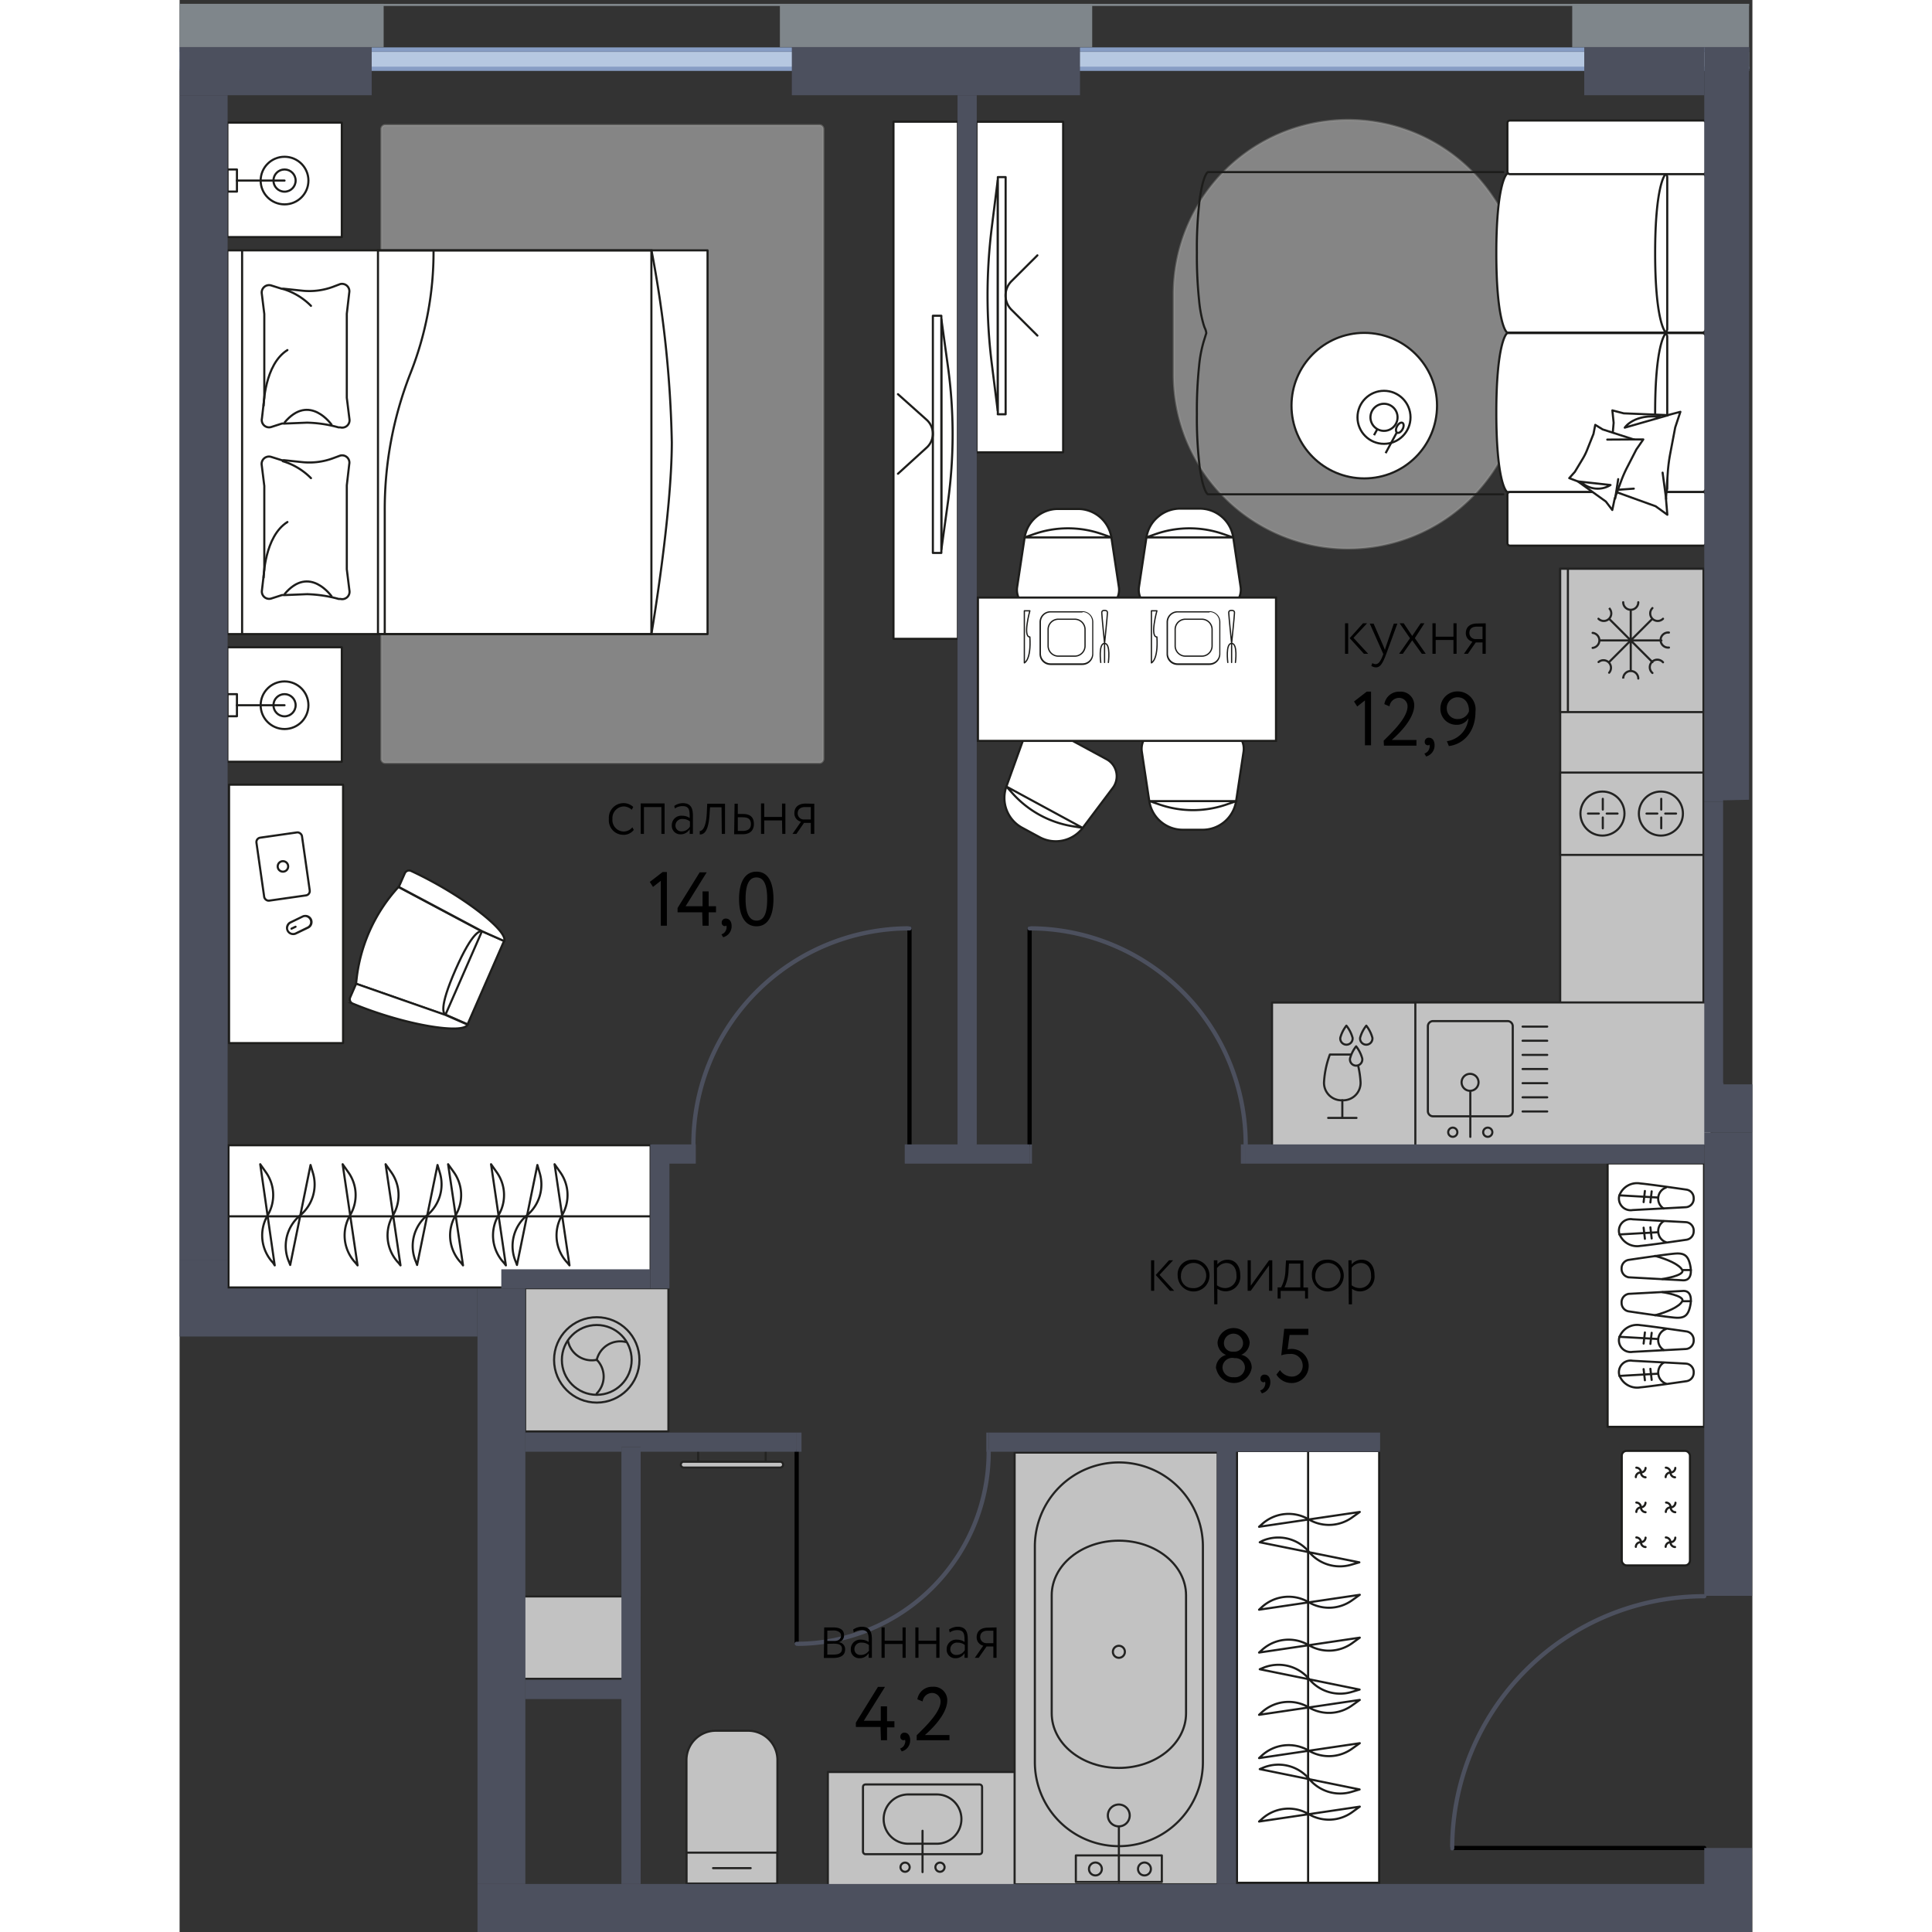 <svg version="1.1" xmlns="http://www.w3.org/2000/svg" xmlns:xlink="http://www.w3.org/1999/xlink" viewBox="281.74 0.475 185.683 228.088" width="200" height="200"><rect x="281.74" y="0.475" width="185.683" height="228.088" fill="#333333" stroke="none"/><path fill="none" d="M463.963 128.331v-33.37l3.063-.07V.761L281.74.475v157.788h35.17v70.3h150.453l.06-100.472-3.46.24z"></path><path fill="none" d="M461.411 8.767h-174.33v143.86h35.15v70.16h142.01v-34.45h-2.83V8.767z"></path><clipPath id="a"><path fill="none" d="M463.963 128.331v-33.37l3.063-.07V.761L281.74.475v157.788h35.17v70.3h150.453l.06-100.472-3.46.24z"></path></clipPath><g data-name="Layer 1-2" clip-path="url(#a)"><path fill="none" stroke="#878787" stroke-linecap="round" stroke-linejoin="round" stroke-width=".5" d="M193.87 109.223h87.87" data-name="зоны"></path><path d="M306.02 15.253h51.26a.46.46 0 0 1 .46.46v74.36a.46.46 0 0 1-.46.46h-51.26a.46.46 0 0 1-.46-.46v-74.36a.46.46 0 0 1 .46-.46Zm134.25 19.96v9.44a20.58 20.58 0 0 1-20.58 20.58 20.58 20.58 0 0 1-20.58-20.58v-9.44a20.58 20.58 0 0 1 20.58-20.58 20.58 20.58 0 0 1 20.58 20.58Z" opacity=".4" style="isolation:isolate" data-name="ковры" fill="#ffffff" stroke="#9d9d9c" stroke-miterlimit="10" stroke-width=".25"></path><g data-name="мебель-2"><path fill="#ffffff" stroke="#1d1d1b" stroke-linejoin="round" stroke-width=".25" d="M287.38 30.033h56.69v45.3h-56.69z"></path><path fill="none" stroke="#1d1d1b" stroke-miterlimit="10" stroke-width=".25" d="M305.16 30.033h32.28v45.3h-32.28z"></path><path d="m291.44 35.113.3 2.43v9.9l-.28 2.44a.86.86 0 0 0 1.11 1l1.24-.4a.75.75 0 0 1 .26 0l2.7-.11a14.91 14.91 0 0 1 3.74.56h.21a.87.87 0 0 0 1.07-1l-.31-2.5v-9.91l.29-2.51a.87.87 0 0 0-1.07-1l-.84.32a8.06 8.06 0 0 1-3.64.46l-2.17-.23a.78.78 0 0 1-.26 0l-1.24-.39a.87.87 0 0 0-1.11.94Z" fill="#ffffff" stroke="#1d1d1b" stroke-miterlimit="10" stroke-width=".25"></path><path d="M291.66 48.373s.09-4.88 2.81-6.57" fill="none" stroke="#1d1d1b" stroke-linecap="round" stroke-miterlimit="10" stroke-width=".25"></path><path d="M299.72 50.663s-2.65-3.87-5.62-.27" fill="none" stroke="#1d1d1b" stroke-miterlimit="10" stroke-width=".25"></path><path d="M293.92 34.583a7.84 7.84 0 0 1 3.33 2" fill="none" stroke="#1d1d1b" stroke-linecap="round" stroke-miterlimit="10" stroke-width=".25"></path><path d="m291.44 55.413.3 2.43v9.91l-.28 2.43a.86.86 0 0 0 1.11.95l1.24-.4a.75.75 0 0 1 .26 0l2.7-.11a15.39 15.39 0 0 1 3.74.56h.21a.87.87 0 0 0 1.07-1l-.31-2.5v-9.91l.29-2.51a.86.86 0 0 0-1.07-1l-.84.31a8.06 8.06 0 0 1-3.64.46l-2.17-.23a.78.78 0 0 1-.26 0l-1.24-.39a.87.87 0 0 0-1.11 1Z" fill="#ffffff" stroke="#1d1d1b" stroke-miterlimit="10" stroke-width=".25"></path><path d="M291.66 68.673s.09-4.87 2.81-6.57" fill="none" stroke="#1d1d1b" stroke-linecap="round" stroke-miterlimit="10" stroke-width=".25"></path><path d="M299.72 70.923s-2.65-3.87-5.62-.27" fill="none" stroke="#1d1d1b" stroke-miterlimit="10" stroke-width=".25"></path><path d="M293.92 54.923a7.84 7.84 0 0 1 3.33 2" fill="none" stroke="#1d1d1b" stroke-linecap="round" stroke-miterlimit="10" stroke-width=".25"></path><path d="M311.72 29.983a38.87 38.87 0 0 1-2.76 14.65 43.89 43.89 0 0 0-3 16.17v14.53m-16.84 0v-45.3m48.32 45.3s2.4-14 2.41-22.65a133.55 133.55 0 0 0-2.41-22.7" fill="none" stroke="#1d1d1b" stroke-miterlimit="10" stroke-width=".25"></path><path fill="#ffffff" stroke="#1d1d1b" stroke-linejoin="round" stroke-width=".25" d="M287.38 14.953h13.51v13.51h-13.51z"></path><ellipse cx="294.13" cy="21.793" rx="2.82" ry="2.81" fill="none" stroke="#1d1d1b" stroke-miterlimit="10" stroke-width=".25"></ellipse><circle cx="294.13" cy="21.793" r="1.31" fill="none" stroke="#1d1d1b" stroke-miterlimit="10" stroke-width=".25"></circle><path fill="none" stroke="#1d1d1b" stroke-linecap="round" stroke-linejoin="round" stroke-width=".25" d="M288.5 21.793h5.63"></path><path fill="none" stroke="#1d1d1b" stroke-linejoin="round" stroke-width=".25" d="M287.38 20.483h1.13v2.61h-1.13z"></path><path fill="#ffffff" stroke="#1d1d1b" stroke-linejoin="round" stroke-width=".25" d="M287.38 76.893h13.51v13.51h-13.51z"></path><ellipse cx="294.13" cy="83.733" rx="2.82" ry="2.81" fill="none" stroke="#1d1d1b" stroke-miterlimit="10" stroke-width=".25"></ellipse><circle cx="294.13" cy="83.733" r="1.31" fill="none" stroke="#1d1d1b" stroke-miterlimit="10" stroke-width=".25"></circle><path fill="none" stroke="#1d1d1b" stroke-linecap="round" stroke-linejoin="round" stroke-width=".25" d="M288.5 83.733h5.63"></path><path fill="none" stroke="#1d1d1b" stroke-linejoin="round" stroke-width=".25" d="M287.38 82.423h1.13v2.61h-1.13z"></path><circle cx="421.6" cy="48.363" r="8.59" fill="#ffffff" stroke="#1d1d1b" stroke-miterlimit="10" stroke-width=".25"></circle><circle cx="423.93" cy="49.743" r="3.13" fill="#ffffff" stroke="#1d1d1b" stroke-miterlimit="10" stroke-width=".25"></circle><circle cx="423.93" cy="49.743" r="1.6" fill="#ffffff" stroke="#1d1d1b" stroke-miterlimit="10" stroke-width=".25"></circle><path fill="none" stroke="#1d1d1b" stroke-miterlimit="10" stroke-width=".25" d="m423.16 51.113-.41.74m2.7-.34-1.33 2.46"></path><ellipse cx="425.795" cy="50.975" rx=".66" ry=".37" transform="rotate(-61.55 425.795 50.975)" fill="#ffffff" stroke="#1d1d1b" stroke-miterlimit="10" stroke-width=".25"></ellipse><path d="M461.49 58.563a.43.43 0 0 0 .43-.42v-17.93a.42.42 0 0 0-.43-.41h-4.23a.16.16 0 0 0-.1.07.48.48 0 0 0-.23-.07h-18.41c-.24 0-1.33 1.65-1.33 9.38s1.09 9.38 1.33 9.38h18.42a.48.48 0 0 0 .23-.07.22.22 0 0 0 .1.07Z" fill="#ffffff"></path><path d="M437.19 49.183c0-7.73 1.09-9.38 1.33-9.38h18.42a.42.42 0 0 1 .43.41v17.93a.42.42 0 0 1-.42.42h-18.43c-.26 0-1.33-1.64-1.33-9.38Z" fill="none" stroke="#1d1d1b" stroke-miterlimit="10" stroke-width=".25"></path><path d="M455.94 49.183c0-7.73 1.1-9.38 1.33-9.38h4.22a.42.42 0 0 1 .43.41v17.93a.43.43 0 0 1-.43.42h-4.23c-.22 0-1.32-1.64-1.32-9.38Z" fill="none" stroke="#1d1d1b" stroke-miterlimit="10" stroke-width=".25"></path><path d="M461.49 39.743a.43.43 0 0 0 .43-.42v-17.93a.43.43 0 0 0-.43-.42h-4.23a.22.22 0 0 0-.1.07.48.48 0 0 0-.23-.07h-18.41c-.24 0-1.33 1.66-1.33 9.38s1.09 9.39 1.33 9.39h18.42a.4.4 0 0 0 .23-.08c0 .05.08.08.1.08Z" fill="#ffffff"></path><path d="M437.19 30.353c0-7.72 1.09-9.38 1.33-9.38h18.42a.42.42 0 0 1 .43.41v17.94a.42.42 0 0 1-.42.42h-18.43c-.26 0-1.33-1.66-1.33-9.39Z" fill="none" stroke="#1d1d1b" stroke-miterlimit="10" stroke-width=".25"></path><path d="M455.94 30.353c0-7.72 1.1-9.38 1.33-9.38h4.22a.43.43 0 0 1 .43.42v17.93a.43.43 0 0 1-.43.42h-4.23c-.22 0-1.32-1.66-1.32-9.39Z" fill="none" stroke="#1d1d1b" stroke-miterlimit="10" stroke-width=".25"></path><rect x="438.5" y="14.703" width="23.41" height="6.33" rx=".28" fill="#ffffff" stroke="#1d1d1b" stroke-miterlimit="10" stroke-width=".25"></rect><rect x="438.5" y="58.563" width="23.41" height="6.33" rx=".28" fill="#ffffff" stroke="#1d1d1b" stroke-miterlimit="10" stroke-width=".25"></rect><path d="m449.26 58.243 1.5.11 5.24 1.89 1.38 1-.16-1.88.21-3.07a18.873 18.873 0 0 1 .29-2.26l.59-3.1.61-1.84-1.49.39h0l-5.2-.21h0l-1.34-.35.15 1.47-.22 2.5a12.092 12.092 0 0 1-.31 1.8l-.6 2.33-.65 1.22Z" fill="#ffffff" stroke="#1d1d1b" stroke-linecap="round" stroke-linejoin="round" stroke-width=".25"></path><path fill="none" stroke="#1d1d1b" stroke-linecap="round" stroke-linejoin="round" stroke-width=".25" d="m453.42 58.163-2.64.19"></path><path d="m457.45 49.503-5.1 1.46s1.1-1.72 4.38-1.25" fill="#ffffff" stroke="#1d1d1b" stroke-linecap="round" stroke-linejoin="round" stroke-width=".25"></path><path fill="none" stroke="#1d1d1b" stroke-linecap="round" stroke-linejoin="round" stroke-width=".25" d="m457.24 59.383-.42-3.11"></path><path d="m445.8 56.923 1 .38 3.32 2.38.76 1 .29-1.37.79-2.14a14.333 14.333 0 0 1 .69-1.55l1.07-2.08.82-1.19h-1.14l-3.65-1.18h0l-.88-.54-.21 1.07-.69 1.73a7.24 7.24 0 0 1-.59 1.22l-.92 1.53-.66.74Z" fill="#ffffff" stroke="#1d1d1b" stroke-linecap="round" stroke-linejoin="round" stroke-width=".25"></path><path d="m446.85 57.313 3.82.42a2.84 2.84 0 0 1-3.51-.39" fill="#ffffff" stroke="#1d1d1b" stroke-linecap="round" stroke-linejoin="round" stroke-width=".25"></path><path fill="none" stroke="#1d1d1b" stroke-linecap="round" stroke-linejoin="round" stroke-width=".25" d="m453.45 52.353-3.16.02m.93 6.96.36-2.29m-13.57-36.25h-34.85c-.11 0-.45.42-.75 1.82-.07.35-.15.76-.22 1.24a47.726 47.726 0 0 0-.35 6.43h0a50.38 50.38 0 0 0 .26 5.66 14.92 14.92 0 0 0 .54 2.88c.05.15.09.28.14.39a1.74 1.74 0 0 1 .17.59l-.31 1a14.92 14.92 0 0 0-.54 2.88 50.38 50.38 0 0 0-.26 5.66h0a48 48 0 0 0 .35 6.44c.07.48.15.88.22 1.23.3 1.4.64 1.82.75 1.82h34.85"></path><path fill="#ffffff" stroke="#1d1d1b" stroke-miterlimit="10" stroke-width=".25" d="M467.32 72.273h75.09v16.92h-75.09z"></path><path fill="none" stroke="#1d1d1b" stroke-miterlimit="10" stroke-width=".25" d="M542.41 80.743h-75.09"></path><path fill="#ffffff" stroke="#1d1d1b" stroke-miterlimit="10" stroke-width=".25" d="M287.51 135.683h49.84v16.79h-49.84z"></path><path fill="none" stroke="#1d1d1b" stroke-miterlimit="10" stroke-width=".25" d="M287.51 144.073h49.84"></path><path d="M404.72 72.413h-7.46a2.3 2.3 0 0 1-2.26-2.63l.88-5.83a3.92 3.92 0 0 1 1.34-2.43 4 4 0 0 1 2.59-1h2.38a4 4 0 0 1 3.94 3.39l.87 5.83a2.28 2.28 0 0 1-2.25 2.63l-.03.04Z" fill="#ffffff" stroke="#1d1d1b" stroke-miterlimit="10" stroke-width=".25"></path><path d="M406.1 63.923h-10.25l1.05-.37a12.1 12.1 0 0 1 8.14 0Z" fill="none" stroke="#1d1d1b" stroke-linejoin="round" stroke-width=".25"></path><path d="M390.37 72.413h-7.49a2.25 2.25 0 0 1-1.73-.8 2.29 2.29 0 0 1-.53-1.83l.88-5.83a4 4 0 0 1 3.93-3.39h2.38a4 4 0 0 1 3.94 3.39l.88 5.83a2.3 2.3 0 0 1-2.26 2.63Z" fill="#ffffff" stroke="#1d1d1b" stroke-miterlimit="10" stroke-width=".25"></path><path d="M391.75 63.923H381.5l1.05-.37a12.13 12.13 0 0 1 8.15 0Z" fill="none" stroke="#1d1d1b" stroke-linejoin="round" stroke-width=".25"></path><path d="m384.59 86.543 6.59 3.57a2.28 2.28 0 0 1 .73 3.38l-3.55 4.72a4 4 0 0 1-5.08 1.1l-2.09-1.13a4 4 0 0 1-1.84-4.85l2-5.56a2.3 2.3 0 0 1 3.24-1.23Z" fill="#ffffff" stroke="#1d1d1b" stroke-miterlimit="10" stroke-width=".25"></path><path d="m379.35 93.333 9 4.88-1.1-.18a12.11 12.11 0 0 1-7.16-3.88Z" fill="none" stroke="#1d1d1b" stroke-linejoin="round" stroke-width=".25"></path><path d="M397.6 86.583h7.49a2.3 2.3 0 0 1 2.26 2.63l-.88 5.84a4 4 0 0 1-3.94 3.38h-2.38a4 4 0 0 1-3.93-3.38l-.88-5.84a2.3 2.3 0 0 1 2.26-2.63Z" fill="#ffffff" stroke="#1d1d1b" stroke-miterlimit="10" stroke-width=".25"></path><path d="M396.26 95.053h10.25l-1.06.36a12.1 12.1 0 0 1-8.14 0Z" fill="none" stroke="#1d1d1b" stroke-linejoin="round" stroke-width=".25"></path><path fill="#ffffff" stroke="#1d1d1b" stroke-miterlimit="10" stroke-width=".25" d="M375.99 71.023h35.19v16.92h-35.19z"></path><path d="M399.57 72.663h3.78a1.21 1.21 0 0 1 1.21 1.21v3.78a1.21 1.21 0 0 1-1.21 1.21h-3.78a1.21 1.21 0 0 1-1.21-1.21v-3.78a1.21 1.21 0 0 1 1.21-1.21Z" fill="#ffffff"></path><path d="M403.34 72.733a1.14 1.14 0 0 1 1.14 1.14v3.77a1.14 1.14 0 0 1-1.14 1.14h-3.77a1.14 1.14 0 0 1-1.14-1.14v-3.72a1.14 1.14 0 0 1 1.14-1.14h3.77m0-.15h-3.77a1.29 1.29 0 0 0-1.31 1.27v3.79a1.29 1.29 0 0 0 1.29 1.29h3.77a1.29 1.29 0 0 0 1.29-1.29v-3.77a1.29 1.29 0 0 0-1.29-1.29Z" fill="#1d1d1b"></path><path d="M400.48 73.573h1.94a1.21 1.21 0 0 1 1.21 1.21v1.94a1.21 1.21 0 0 1-1.21 1.21h-1.94a1.21 1.21 0 0 1-1.21-1.21v-1.94a1.21 1.21 0 0 1 1.21-1.21Z" fill="#ffffff"></path><path d="M402.42 73.653a1.14 1.14 0 0 1 1.14 1.14v1.93a1.14 1.14 0 0 1-1.14 1.14h-1.93a1.14 1.14 0 0 1-1.14-1.14v-1.93a1.14 1.14 0 0 1 1.14-1.14h1.93m0-.15h-1.93a1.28 1.28 0 0 0-1.29 1.27v1.95a1.29 1.29 0 0 0 1.29 1.29h1.93a1.29 1.29 0 0 0 1.29-1.29v-1.93a1.29 1.29 0 0 0-1.29-1.29Z" fill="#1d1d1b"></path><path d="M396.47 72.583v6.15h0s.82-.31.65-3.06c-.86 0 0-3.09 0-3.09Zm9.92 6.1s.3-2.25-.45-2.25h0v2.25m-.45 0s-.3-2.25.45-2.25h0v2.25m0-2.25s.34-3.33.34-3.63-.34-.26-.34-.26-.34-.05-.34.26.34 3.63.34 3.63Z" fill="#ffffff" stroke="#1d1d1b" stroke-linecap="round" stroke-linejoin="round" stroke-width=".15"></path><path d="M384.57 72.663h3.78a1.21 1.21 0 0 1 1.21 1.21v3.78a1.21 1.21 0 0 1-1.21 1.21h-3.78a1.21 1.21 0 0 1-1.21-1.21v-3.78a1.21 1.21 0 0 1 1.21-1.21Z" fill="#ffffff"></path><path d="M388.34 72.733a1.14 1.14 0 0 1 1.14 1.14v3.77a1.14 1.14 0 0 1-1.14 1.14h-3.77a1.14 1.14 0 0 1-1.14-1.14v-3.72a1.14 1.14 0 0 1 1.14-1.14h3.77m0-.15h-3.77a1.29 1.29 0 0 0-1.31 1.27v3.79a1.29 1.29 0 0 0 1.29 1.29h3.77a1.29 1.29 0 0 0 1.29-1.29v-3.77a1.29 1.29 0 0 0-1.29-1.29Z" fill="#1d1d1b"></path><path d="M385.48 73.573h1.94a1.21 1.21 0 0 1 1.21 1.21v1.94a1.21 1.21 0 0 1-1.21 1.21h-1.94a1.21 1.21 0 0 1-1.21-1.21v-1.94a1.21 1.21 0 0 1 1.21-1.21Z" fill="#ffffff"></path><path d="M387.42 73.653a1.14 1.14 0 0 1 1.14 1.14v1.93a1.14 1.14 0 0 1-1.14 1.14h-1.93a1.14 1.14 0 0 1-1.14-1.14v-1.93a1.14 1.14 0 0 1 1.14-1.14h1.93m0-.15h-1.93a1.28 1.28 0 0 0-1.29 1.27v1.95a1.29 1.29 0 0 0 1.29 1.29h1.93a1.29 1.29 0 0 0 1.29-1.29v-1.93a1.29 1.29 0 0 0-1.29-1.29Z" fill="#1d1d1b"></path><path d="M381.47 72.583v6.15h0s.82-.31.65-3.06c-.86 0 0-3.09 0-3.09Zm9.92 6.1s.3-2.25-.45-2.25h0v2.25m-.45 0s-.3-2.25.45-2.25h0v2.25m0-2.25s.34-3.33.34-3.63-.34-.26-.34-.26-.33-.05-.33.26.33 3.63.33 3.63Z" fill="#ffffff" stroke="#1d1d1b" stroke-linecap="round" stroke-linejoin="round" stroke-width=".15"></path><path fill="#ffffff" stroke="#1d1d1b" stroke-linejoin="round" stroke-width=".25" d="M375.82 14.853h10.23v39.02h-10.23z"></path><path d="M377.62 43.363a65.001 65.001 0 0 1 0-16l.71-5.65v27.3l-.71-5.65Z" fill="#ffffff" stroke="#1d1d1b" stroke-miterlimit="10" stroke-width=".25"></path><path d="M378.33 49.383h.93v-28h-.92v28Z" fill="#ffffff" stroke="#1d1d1b" stroke-linejoin="round" stroke-width=".25"></path><path d="m383.01 40.093-3.07-3.06a2.38 2.38 0 0 1 0-3.35l3.07-3.06" fill="none" stroke="#1d1d1b" stroke-linecap="round" stroke-miterlimit="10" stroke-width=".25"></path><path fill="#ffffff" stroke="#1d1d1b" stroke-linejoin="round" stroke-width=".25" d="M366.02 14.843h7.61v61.05h-7.61z"></path><path d="M372.45 43.753a58.36 58.36 0 0 1 0 16l-.78 5.64v-27.28Z" fill="#ffffff" stroke="#1d1d1b" stroke-miterlimit="10" stroke-width=".25"></path><path d="M371.67 37.753h-1v28h1Z" fill="#ffffff" stroke="#1d1d1b" stroke-linejoin="round" stroke-width=".25"></path><path d="m366.55 47.013 3.36 3a2.21 2.21 0 0 1 0 3.33l-3.36 3.06" fill="none" stroke="#1d1d1b" stroke-linecap="round" stroke-miterlimit="10" stroke-width=".25"></path><path d="m317.45 110.463 2.6 1.13-4.31 9.85-2.6-1.14-10.56-3.68a19.22 19.22 0 0 1 5-11.43Z" fill="#ffffff"></path><path d="M302.58 116.623a19.28 19.28 0 0 1 5-11.43l9.85 5.24-4.32 9.88Z" fill="none" stroke="#1d1d1b" stroke-miterlimit="10" stroke-width=".25"></path><path d="M314.33 114.923c-2.05 4.68-1.4 5.24-1.19 5.34l2.6 1.14 4.31-9.85-2.6-1.13c-.19-.06-1.08-.13-3.12 4.5Z" fill="none" stroke="#1d1d1b" stroke-linejoin="round" stroke-width=".25"></path><path d="M320.06 111.573c.5-1.14-4.85-5.42-11-8.28a.55.55 0 0 0-.728.275l-.002.005-.71 1.61 9.85 5.24Zm-4.32 9.87c-.5 1.14-7.27.11-13.57-2.49a.55.55 0 0 1-.294-.72l.004-.01.7-1.61 10.54 3.68 2.62 1.15Z" fill="#ffffff" stroke="#1d1d1b" stroke-miterlimit="10" stroke-width=".25"></path><path fill="#ffffff" stroke="#1d1d1b" stroke-linejoin="round" stroke-width=".25" d="M287.58 93.113h13.46v30.51h-13.46z"></path><rect x="291.243" y="99.021" width="5.43" height="7.51" rx=".52" transform="rotate(-8.13 293.958 102.776)" fill="#ffffff" stroke="#1d1d1b" stroke-linejoin="round" stroke-width=".25"></rect><circle cx="293.94" cy="102.763" r=".62" fill="#ffffff" stroke="#1d1d1b" stroke-linejoin="round" stroke-width=".25"></circle><path d="M295.14 110.743a.72.72 0 0 1-.32-1.38l1.41-.68a.67.67 0 0 1 .31-.07.72.72 0 0 1 .66.4.75.75 0 0 1-.34 1l-1.41.68a.67.67 0 0 1-.31.07Z" fill="#ffffff"></path><path d="M296.54 108.733a.61.61 0 0 1 .55.34.6.6 0 0 1-.28.8l-1.41.69a.6.6 0 0 1-.8-.28.53.53 0 0 1 0-.46.59.59 0 0 1 .3-.34l1.41-.69a.58.58 0 0 1 .26-.06m0-.25a.84.84 0 0 0-.37.09l-1.41.68a.85.85 0 0 0 .38 1.62.84.84 0 0 0 .37-.09l1.41-.68a.85.85 0 0 0-.38-1.62Z" fill="#1d1d1b"></path><path fill="none" stroke="#1d1d1b" stroke-linecap="round" stroke-miterlimit="10" stroke-width=".25" d="m294.95 110.113.48-.23"></path><path fill="#ffffff" stroke="#1d1d1b" stroke-linejoin="round" stroke-width=".25" d="M450.33 137.823h11.38v31.1h-11.38z"></path><path d="M451.98 154.293a1 1 0 0 0 .84 1s4.36.65 5.45.74 1.54-.22 1.79-1.29.05-1.93-.87-1.86l-6.35.34a1 1 0 0 0-.86 1.07Z" fill="#ffffff" stroke="#1d1d1b" stroke-miterlimit="10" stroke-width=".25"></path><path d="M456.79 153.023s2.69.41 2.35 1.07-1.78 1.28-3.21 1.66m3.21-1.66h1.02" fill="none" stroke="#1d1d1b" stroke-linecap="round" stroke-linejoin="round" stroke-width=".25"></path><path d="M451.98 150.213a1 1 0 0 1 .84-1s4.36-.65 5.45-.74 1.54.22 1.79 1.29.05 1.92-.87 1.86l-6.35-.35a1 1 0 0 1-.86-1.06Z" fill="#ffffff" stroke="#1d1d1b" stroke-miterlimit="10" stroke-width=".25"></path><path d="M456.79 151.473s2.69-.4 2.35-1.06-1.78-1.28-3.21-1.67m3.21 1.67h1.02" fill="none" stroke="#1d1d1b" stroke-linecap="round" stroke-linejoin="round" stroke-width=".25"></path><path d="M460.49 162.533a1 1 0 0 1-.84 1s-4.36.64-5.45.73a2.23 2.23 0 0 1-2.5-1.48 1.37 1.37 0 0 1 1.58-1.66l6.34.34a1 1 0 0 1 .87 1.07Z" fill="#ffffff" stroke="#1d1d1b" stroke-miterlimit="10" stroke-width=".25"></path><path d="M456.95 161.343a1.39 1.39 0 0 0 .26 2.48m-5.49-.91 4.53-.26m-1.52.77-.15-1.31m.95 1.27-.15-1.31" fill="none" stroke="#1d1d1b" stroke-linecap="round" stroke-linejoin="round" stroke-width=".25"></path><path d="M460.49 158.663a1 1 0 0 0-.84-1s-4.36-.64-5.45-.74a2.23 2.23 0 0 0-2.5 1.48 1.38 1.38 0 0 0 1.58 1.67l6.34-.34a1 1 0 0 0 .87-1.07Z" fill="#ffffff" stroke="#1d1d1b" stroke-miterlimit="10" stroke-width=".25"></path><path d="M456.95 159.853a1.38 1.38 0 0 1 .26-2.47m-5.49.91 4.53.26m-1.52-.77-.15 1.31m.95-1.27-.15 1.31" fill="none" stroke="#1d1d1b" stroke-linecap="round" stroke-linejoin="round" stroke-width=".25"></path><path d="M460.49 145.833a1 1 0 0 1-.84 1s-4.36.64-5.45.73a2.23 2.23 0 0 1-2.5-1.48 1.37 1.37 0 0 1 1.58-1.66l6.34.34a1 1 0 0 1 .87 1.07Z" fill="#ffffff" stroke="#1d1d1b" stroke-miterlimit="10" stroke-width=".25"></path><path d="M456.95 144.643a1.39 1.39 0 0 0 .26 2.48m-5.49-.91 4.53-.26m-1.52.77-.15-1.31m.95 1.27-.15-1.31" fill="none" stroke="#1d1d1b" stroke-linecap="round" stroke-linejoin="round" stroke-width=".25"></path><path d="M460.49 141.923a1 1 0 0 0-.84-1s-4.36-.64-5.45-.73a2.22 2.22 0 0 0-2.5 1.47 1.38 1.38 0 0 0 1.58 1.67l6.34-.34a1 1 0 0 0 .87-1.07Z" fill="#ffffff" stroke="#1d1d1b" stroke-miterlimit="10" stroke-width=".25"></path><path d="M456.95 143.153a1.38 1.38 0 0 1 .26-2.47m-5.49.91 4.53.26m-1.52-.77-.15 1.31m.95-1.27-.15 1.31" fill="none" stroke="#1d1d1b" stroke-linecap="round" stroke-linejoin="round" stroke-width=".25"></path><rect x="452" y="171.763" width="8.05" height="13.52" rx=".57" fill="#ffffff" stroke="#1d1d1b" stroke-miterlimit="10" stroke-width=".25"></rect><path d="M454.26 182.523a.56.56 0 0 0-.54-.54m.54.59a.57.57 0 0 0 .55.54m-.61-.57a.56.56 0 0 0-.54.55m.6-.55a.56.56 0 0 0 .55-.54m-.55-3.59a.56.56 0 0 0-.54-.55m.54.59a.58.58 0 0 0 .55.55m-.55-.57a.56.56 0 0 0-.54.54m.54-.54a.57.57 0 0 0 .54-.55m-.54-3.59a.56.56 0 0 0-.54-.55m.54.59a.58.58 0 0 0 .55.55m-.61-.57a.56.56 0 0 0-.54.55m.6-.55a.56.56 0 0 0 .55-.54m2.94 8.75a.57.57 0 0 0-.55-.54m.55.59a.57.57 0 0 0 .54.54m-.56-.57a.58.58 0 0 0-.55.55m.59-.55a.56.56 0 0 0 .55-.54m-.55-3.59a.56.56 0 0 0-.54-.55m.54.59a.58.58 0 0 0 .55.55m-.57-.57a.56.56 0 0 0-.55.54m.59-.54a.58.58 0 0 0 .55-.55m-.59-3.59a.58.58 0 0 0-.55-.55m.55.59a.57.57 0 0 0 .54.55m-.56-.57a.58.58 0 0 0-.55.55m.59-.55a.56.56 0 0 0 .55-.54" fill="none" stroke="#1d1d1b" stroke-linecap="round" stroke-miterlimit="10" stroke-width=".25"></path><path d="m321.57 149.813 2.41-11.8.29 1a4.74 4.74 0 0 1-1.52 4.94h0a4.72 4.72 0 0 0-1.31 5.51Zm-1.31.05-1.75-11.94.63.89a4.65 4.65 0 0 1 .25 5.13h0a4.71 4.71 0 0 0 .64 5.62Zm7.51 0-1.76-11.94.63.89a4.67 4.67 0 0 1 .25 5.13h0a4.7 4.7 0 0 0 .64 5.62Zm-12.57 0-1.76-11.94.64.89a4.67 4.67 0 0 1 .25 5.13h0a4.68 4.68 0 0 0 .64 5.62Zm-5.42-.05 2.41-11.8.3 1a4.76 4.76 0 0 1-1.53 4.94h0a4.72 4.72 0 0 0-1.31 5.51Zm-14.98 0 2.4-11.8.3 1a4.74 4.74 0 0 1-1.52 4.94h0a4.71 4.71 0 0 0-1.32 5.51Zm-1.83.05-1.71-11.94.63.89a4.67 4.67 0 0 1 .25 5.13h0a4.7 4.7 0 0 0 .64 5.62Zm14.85 0-1.76-11.94.63.89a4.67 4.67 0 0 1 .25 5.13h0a4.7 4.7 0 0 0 .64 5.62Zm-5.07 0-1.76-11.94.63.89a4.65 4.65 0 0 1 .25 5.13h0a4.71 4.71 0 0 0 .64 5.62Z" fill="#ffffff" stroke="#1d1d1b" stroke-linecap="round" stroke-linejoin="round" stroke-width=".25"></path><path fill="#ffffff" stroke="#1d1d1b" stroke-miterlimit="10" stroke-width=".25" d="M406.57 171.783h16.79v50.97h-16.79z"></path><path fill="none" stroke="#1d1d1b" stroke-miterlimit="10" stroke-width=".25" d="M414.97 171.793v50.97"></path><path d="m409.26 209.333 11.79 2.4-1 .3a4.74 4.74 0 0 1-4.94-1.52h0a4.73 4.73 0 0 0-5.51-1.32Zm-.08-1.3 11.89-1.76-.88.63a4.69 4.69 0 0 1-5.14.25h0a4.68 4.68 0 0 0-5.61.64Zm0 7.49 11.89-1.76-.88.64a4.69 4.69 0 0 1-5.14.25h0a4.67 4.67 0 0 0-5.61.64Zm0-12.6 11.89-1.76-.88.63a4.67 4.67 0 0 1-5.14.25h0a4.7 4.7 0 0 0-5.61.64Zm.08-5.38 11.79 2.4-1 .3a4.74 4.74 0 0 1-4.94-1.52h0a4.73 4.73 0 0 0-5.51-1.32Zm0-14.99 11.76 2.37-1 .29a4.74 4.74 0 0 1-4.94-1.52h0a4.72 4.72 0 0 0-5.51-1.31Zm-.08-1.83 11.89-1.75-.88.63a4.69 4.69 0 0 1-5.14.25h0a4.68 4.68 0 0 0-5.61.64Zm0 14.85 11.89-1.76-.88.64a4.71 4.71 0 0 1-5.14.25h0a4.67 4.67 0 0 0-5.61.64Zm0-5.06 11.89-1.76-.88.63a4.69 4.69 0 0 1-5.14.25h0a4.68 4.68 0 0 0-5.61.64Z" fill="#ffffff" stroke="#1d1d1b" stroke-linecap="round" stroke-linejoin="round" stroke-width=".25"></path></g><g data-name="кухня" opacity=".7" stroke="#1d1d1b" stroke-width=".25"><path fill="#ffffff" stroke-miterlimit="10" d="M444.73 67.623h16.92v68.16h-16.92z"></path><path fill="#ffffff" stroke-miterlimit="10" d="M415.43 118.823h47.17v16.92h-47.17z"></path><path fill="#ffffff" stroke-linejoin="round" d="M444.73 67.623h16.92v16.92h-16.92z"></path><path fill="none" stroke-miterlimit="10" d="M445.64 67.623v16.92"></path><path fill="none" stroke-linecap="round" stroke-miterlimit="10" d="M453.06 79.703v-7.24m-3.62 3.62h7.24m-1.06 2.56-5.12-5.12m0 5.12 5.12-5.12m1.95 3.4a.89.89 0 1 1 0-1.77m-9.01.04a.89.89 0 0 1 0 1.77m5.39-5.39a.89.89 0 0 1-1.78 0m0 9.01a.89.89 0 0 1 1.78 0m-3.45-8.32a.89.89 0 0 1 .001 1.26h-.001a.88.88 0 0 1-1.245.006l-.005-.006m6.37 6.4a.89.89 0 1 1 1.25-1.26m-7.61-.03a.89.89 0 0 1 1.25 1.26m6.36-6.37a.88.88 0 0 1-1.244.006l-.006-.006a.89.89 0 0 1-.001-1.258l.001-.002"></path><path fill="#ffffff" stroke-linecap="round" stroke-linejoin="round" d="M410.71 118.833h16.92v16.92h-16.92z"></path><path d="M421.16 128.193a11.23 11.23 0 0 0-.68-3.22h-2.94a11.1 11.1 0 0 0-.69 3.22 2.06 2.06 0 0 0 1.936 2.178q.087.005.174.002h.1a2.05 2.05 0 0 0 2.103-1.995q.003-.092-.003-.185Z" fill="none" stroke-linecap="round" stroke-linejoin="round"></path><path d="M419.92 125.433a.73.73 0 1 0 1.44 0 4 4 0 0 0-.72-1.43 4 4 0 0 0-.72 1.43Z" fill="#ffffff" stroke-linecap="round" stroke-linejoin="round"></path><path d="M421.11 122.993a.73.73 0 1 0 1.45 0 4 4 0 0 0-.72-1.43 4 4 0 0 0-.73 1.43Zm-2.34 0a.73.73 0 1 0 1.45 0 4 4 0 0 0-.73-1.43 4 4 0 0 0-.72 1.43Zm.24 7.39v2.07m1.67 0h-3.34" fill="none" stroke-linecap="round" stroke-linejoin="round"></path><path fill="#ffffff" stroke-linejoin="round" d="M444.73 91.683h16.92v9.72h-16.92z"></path><circle cx="456.62" cy="96.523" r="2.6" fill="none" stroke-miterlimit="10"></circle><circle cx="449.72" cy="96.523" r="2.6" fill="none" stroke-miterlimit="10"></circle><path fill="none" stroke-linecap="round" stroke-miterlimit="10" d="M457.13 96.523h1.28m-3.49 0h1.28m.46.46v1.28m0-3.48v1.27m-6.44.47h1.28m-3.49 0h1.28m.47.46v1.28m0-3.48v1.27"></path><path d="M432.59 134.153a.54.54 0 1 0-.55.53h.02a.54.54 0 0 0 .53-.53Zm4.13 0a.54.54 0 1 0-.55.53h.01a.54.54 0 0 0 .54-.53Zm-7.61-12.51a.61.61 0 0 1 .6-.62h8.81a.61.61 0 0 1 .61.61v10.01a.61.61 0 0 1-.6.62h-8.81a.61.61 0 0 1-.61-.61v-.01Z" fill="#ffffff" stroke-miterlimit="10"></path><path d="M435.09 128.253a1 1 0 1 0-1 1 1 1 0 0 0 1-1Z" fill="#ffffff" stroke-miterlimit="10"></path><path fill="none" stroke-linecap="round" stroke-miterlimit="10" d="M440.29 131.693h2.91m-2.91-1.67h2.91m-2.91-1.67h2.91m-2.91-1.67h2.91m-2.91-1.67h2.91m-2.91-1.67h2.91m-2.91-1.67h2.91m-9.08 13.02v-5.31"></path></g><g data-name="санузел" opacity=".7" stroke="#1d1d1b" stroke-width=".25"><path fill="#ffffff" stroke-linejoin="round" d="M273.82 195.783h19.21v13.37h-19.21z"></path><rect x="276.42" y="197.503" width="14.06" height="8.23" rx=".28" fill="#ffffff" stroke-miterlimit="10"></rect><path d="M281.78 198.683h3.36a2.91 2.91 0 0 1 2.91 2.91 2.91 2.91 0 0 1-2.91 2.91h-3.36a2.91 2.91 0 0 1-2.91-2.91 2.91 2.91 0 0 1 2.91-2.91Z" fill="none" stroke-miterlimit="10"></path><path d="M281.93 207.313a.54.54 0 1 0-.54.54.54.54 0 0 0 .54-.54Zm4.13 0a.54.54 0 1 0-.54.54.54.54 0 0 0 .54-.54Z" fill="#ffffff" stroke-miterlimit="10"></path><path fill="none" stroke-linecap="round" stroke-miterlimit="10" d="M283.46 207.853v-4.87"></path><path fill="#ffffff" stroke-linejoin="round" d="M358.27 209.673h22.16v13.37h-22.16z"></path><rect x="362.42" y="211.143" width="14.06" height="8.23" rx=".28" fill="#ffffff" stroke-miterlimit="10"></rect><path d="M367.77 212.323h3.36a2.91 2.91 0 0 1 2.91 2.91 2.91 2.91 0 0 1-2.91 2.91h-3.36a2.91 2.91 0 0 1-2.91-2.91 2.91 2.91 0 0 1 2.91-2.91Z" fill="none" stroke-miterlimit="10"></path><path d="M367.93 220.923a.54.54 0 1 0-.55.53h.01a.54.54 0 0 0 .54-.53Zm4.12 0a.54.54 0 1 0-.55.53h.01a.54.54 0 0 0 .54-.53Z" fill="#ffffff" stroke-miterlimit="10"></path><path fill="none" stroke-linecap="round" stroke-miterlimit="10" d="M369.45 221.493v-4.88"></path><path fill="#ffffff" stroke-linejoin="round" d="M292.93 158.373h23.98v50.97h-23.98z"></path><path d="M315.17 169.473v25.45a9.92 9.92 0 1 1-19.84.013v-25.463a9.92 9.92 0 1 1 19.84-.012Z" fill="#ffffff" stroke-miterlimit="10"></path><path d="M313.18 175.233v13.93c0 3.56-3.55 6.45-7.93 6.45s-7.93-2.89-7.93-6.45v-13.93c0-3.56 3.55-6.45 7.93-6.45s7.93 2.89 7.93 6.45Z" fill="none" stroke-miterlimit="10"></path><circle cx="305.25" cy="181.903" r=".71" fill="none" stroke-miterlimit="10"></circle><path fill="#ffffff" stroke-linecap="round" stroke-linejoin="round" d="M300.18 205.943h10.15v3.13h-10.15z"></path><path d="M303.26 207.543a.76.76 0 1 0-.76.76h.01a.76.76 0 0 0 .75-.76Z" fill="none" stroke-linecap="round" stroke-linejoin="round"></path><path d="M309.03 207.543a.76.76 0 1 0-.76.76h.01a.76.76 0 0 0 .75-.76Z" fill="#ffffff" stroke-linecap="round" stroke-linejoin="round"></path><path fill="none" stroke-linecap="round" stroke-linejoin="round" d="M305.25 209.073v-7.85"></path><path d="M306.53 201.223a1.29 1.29 0 1 0-1.29 1.29 1.29 1.29 0 0 0 1.29-1.29Z" fill="#ffffff" stroke-linecap="round" stroke-linejoin="round"></path><path fill="#ffffff" stroke-linejoin="round" d="M380.32 171.963h23.98v50.97h-23.98z"></path><path d="M402.55 183.053v25.45a9.92 9.92 0 0 1-19.84.013v-25.463a9.92 9.92 0 0 1 19.84-.012Z" fill="#ffffff" stroke-miterlimit="10"></path><path d="M400.56 188.813v13.93c0 3.57-3.55 6.45-7.93 6.45s-7.93-2.88-7.93-6.45v-13.93c0-3.56 3.55-6.45 7.93-6.45s7.93 2.89 7.93 6.45Z" fill="none" stroke-miterlimit="10"></path><circle cx="392.63" cy="195.483" r=".71" fill="none" stroke-miterlimit="10"></circle><path fill="#ffffff" stroke-linecap="round" stroke-linejoin="round" d="M387.55 219.523h10.15v3.13h-10.15z"></path><path d="M390.62 221.133a.76.76 0 1 0-.77.75h.02a.76.76 0 0 0 .75-.75Z" fill="none" stroke-linecap="round" stroke-linejoin="round"></path><path d="M396.41 221.133a.76.76 0 1 0-.77.75h.02a.76.76 0 0 0 .75-.75Z" fill="#ffffff" stroke-linecap="round" stroke-linejoin="round"></path><path fill="none" stroke-linecap="round" stroke-linejoin="round" d="M392.63 222.653v-7.85"></path><path d="M393.91 214.803a1.29 1.29 0 1 0-1.29 1.29 1.29 1.29 0 0 0 1.29-1.29Zm-52.33 4.4v-10.94a3.46 3.46 0 0 1 3.46-3.46h3.82a3.46 3.46 0 0 1 3.46 3.46v10.94Z" fill="#ffffff" stroke-linecap="round" stroke-linejoin="round"></path><path fill="#ffffff" stroke-linecap="round" stroke-linejoin="round" d="M341.59 219.193h10.71v3.65h-10.71z"></path><path fill="none" stroke-linecap="round" stroke-linejoin="round" d="M344.72 221.023h4.44"></path><path fill="none" stroke-linecap="round" stroke-miterlimit="10" d="M350.93 172.953v-1.25m-7.97 1.25v-1.25"></path><path d="M352.99 173.388h0a.348.348 0 0 1-.35.345h-11.38a.348.348 0 0 1-.35-.345h0a.348.348 0 0 1 .35-.345h11.38a.348.348 0 0 1 .35.345Z" fill="#ffffff" stroke-linecap="round" stroke-miterlimit="10"></path><path fill="none" stroke-linecap="round" stroke-miterlimit="10" d="M284.86 159.573v-1.26"></path><path d="M286.91 160.008h0a.348.348 0 0 1-.35.345h-11.38a.348.348 0 0 1-.35-.345h0a.348.348 0 0 1 .35-.345h11.38a.348.348 0 0 1 .35.345Z" fill="#ffffff" stroke-linecap="round" stroke-miterlimit="10"></path><path fill="#ffffff" stroke-linejoin="round" d="M322.53 152.553h16.92v16.92h-16.92z"></path><circle cx="330.99" cy="161.023" r="5.04" fill="none" stroke-miterlimit="10"></circle><circle cx="330.99" cy="161.023" r="4.12" fill="none" stroke-miterlimit="10"></circle><path d="M330.98 161.053a2.85 2.85 0 0 1 3.407-2.152l.013.002m-3.42 2.11a2.86 2.86 0 0 1-3.38-2.2" fill="none" stroke-linecap="round" stroke-miterlimit="10"></path><path d="M330.98 160.993a2.84 2.84 0 0 1 0 4" fill="none" stroke-linecap="round" stroke-miterlimit="10"></path><path fill="#ffffff" stroke-linejoin="round" d="M322.39 188.943h13.67v9.73h-13.67z"></path></g><g data-name="двери" fill="none" stroke-linecap="round" stroke-linejoin="round" stroke-width=".5"><path stroke="#010101" d="M461.74 218.643h-29.76m-77.39-46.78v22.68m13.32-58.96v-25.51m14.18 25.51v-25.51" data-name="полотно двери"></path><path d="M461.74 188.923a29.76 29.76 0 0 0-29.76 29.76h0m-77.39-24.14a22.68 22.68 0 0 0 22.67-22.68m-9.35-61.79a25.51 25.51 0 0 0-25.51 25.51h0m65.2 0a25.51 25.51 0 0 0-25.51-25.51h0" stroke="#4c505e"></path></g><g data-name="окна 2"><path d="M735.88 1.183v647.5H.51V1.183h735.37m.25-.25H.26v647.99h735.87V.933Z" fill="#7f868b"></path><path d="M728.48 8.593v632.69H7.91V8.593h720.57m0-2H7.91a2 2 0 0 0-2 2v632.69a2 2 0 0 0 2 2h720.57a2 2 0 0 0 2-2V8.593a2 2 0 0 0-2-2Z" fill="#b6c8e1"></path><path fill="none" stroke="#879dc4" stroke-linecap="round" stroke-linejoin="round" stroke-width=".5" d="M7.91 8.593h720.57v632.69H7.91z"></path><path fill="none" stroke="#879dc4" stroke-linecap="round" stroke-linejoin="round" stroke-width=".5" d="M5.65 6.323h725.1v637.23H5.65z"></path></g><path d="M342.25 271.933v-43.37m79.54 73.7v-73.7" data-name="лестница" fill="none" stroke="#000000" stroke-miterlimit="10" stroke-width=".25"></path><g data-name="стены" fill="#4c505e"><path d="M517.02 179.523v3.4h-49.61v-5.67h18.71v1.13h2.27v-1.13h28.63v2.27zm-28.63-87.8v3.4h-20.98v-5.67h20.98v2.27zm-6.81-85.68v5.67h-14.17v-5.67h14.17zm-14.17 142.01h18.71v2.27h-18.71v-2.27zm-2.27 80.51h2.27v73.7h-2.27zm2.27-5.67v5.67H251.98v-5.67h215.43zm0-4.25v4.25h-5.67v-4.25h5.67z"></path><path d="M467.41 182.923v5.95h-5.67v-54.71h5.67v48.76zm-3.4-68.03h18.71v2.27h-18.71v-2.27zm3.4-25.44v5.67h-5.67v-46.56h5.67v40.89zm0-77.74v36.85h-5.67V6.043h5.67v5.67z"></path><path d="M464.01 114.893v13.6h-2.27v-33.37h2.27v19.77zm-2.27 13.6h26.65v5.67h-26.65v-5.67zM447.57 6.043h14.17v5.67h-14.17zm8.5 222.52v73.7h-5.67v-73.7h5.67zm-48.47-92.98h54.14v2.27H407.6v-2.27zm-1.14 34.02h17.01v2.26h-17.01zm.57-34.02h.57v2.27h-.57zm-2.83 34.02h2.26v53.29h-2.26v-53.29zM388.04 6.043v5.67h-34.02v-5.67h34.02zm-5.95 129.54h.28v2.27h-.28zm-4.82 34.02h26.93v2.26h-26.93v-2.26z"></path><path d="M376.98 169.603h.29v2.26h-.29zm-1.13-34.02h6.24v2.27h-14.18v-2.27h7.94zm-2.27-123.87h2.27v123.87h-2.27zm-6.23 123.87h.56v2.27h-.56zm-12.76 34.02h.57v2.26h-.57zm-12.19-34.02h.28v2.27h-.28zm-2.83 0h2.83v2.27h-2.83zm-2.27 0h2.27v17.01h-2.27v-17.01zm-1.13 36.28v51.03h-2.27v-51.03h2.27zm-2.27-.56h2.27v.56h-2.27zm-11.34 27.49h11.34v2.27h-11.34z"></path><path d="M354.59 169.603v2.26h-18.42v-.56h-2.27v.56h-11.34v-2.26h32.03zm-34.87-19.28h17.58v2.27h-17.58v-2.27z"></path><path d="M316.89 152.593h5.67v70.3h-5.67v-70.3z"></path><path d="M287.41 152.593h29.48v5.67h-29.48zm18.42 75.97v73.7h-5.66v-73.7h5.66zm-1.41-222.52v5.67h-25.51v-5.67h25.51zm-5.6 205.51v11.34h-2.27v-11.34h2.27zm-2.27 0H273.7v-2.27h43.19v2.27h-20.34zm-9.14-58.96v5.67h-5.67v-9.07h5.67v3.4z"></path><path d="M281.74 106.673h5.67v42.52h-5.67zm5.67-94.96v94.96h-5.67v-94.96h5.67zm-38.55 144.28h32.88v2.27h-32.88z"></path></g><path d="M731.03 6.043h5.1V.923H539.69v5.11h191.34m-542.83 0h22.67V.923h-31.18v5.11h8.51m-177.17 0h12.76V.923H5.36v5.11h5.67m256.54 0h38.26V.923h-38.26v5.11m215.43 0V.923h-36.85v5.11H483m-392.6 0H123V.923H89v5.11h1.42m299.06 0V.923h-36.87v5.11Z" fill="#7f868b" fill-rule="evenodd" data-name="фасад"></path><path d="M283.26 182.383a1.5 1.5 0 0 1-1.22.58 1.7 1.7 0 0 1-1.72-1.87 1.72 1.72 0 0 1 1.56-1.866l.05-.004a1.67 1.67 0 0 1 1.27.45l-.18.33a1.43 1.43 0 0 0-1-.39 1.38 1.38 0 0 0-1.27 1.48 1.35 1.35 0 0 0 1.214 1.474q.063.006.126.006a1.3 1.3 0 0 0 1-.49Zm2.47-5.16.29.12-2.41 7.21-.3-.12Zm2.13 5.7c-.48 1.29-.78 1.6-1.22 1.6a1 1 0 0 1-.56-.18l.13-.32a.89.89 0 0 0 .38.12c.33 0 .57-.3.84-1l.07-.19-1.6-3.6h.45l1.11 2.55.23.55c.05-.18.12-.37.18-.57l.87-2.53h.43Zm69.98 9.68h1c.88 0 1.34.27 1.34.93a.79.79 0 0 1-.65.82.81.81 0 0 1 .781.838l-.001.022c0 .66-.49 1-1.45 1h-1.06Zm.37.38v1.22h.86c.47 0 .76-.25.76-.64s-.41-.6-.9-.6Zm0 1.56v1.27h.73c.66 0 1-.21 1-.67s-.31-.62-1-.62Zm3.05-1.69a1.88 1.88 0 0 1 1-.33c.9 0 1.21.53 1.21 1.44v2.23h-.38v-.55a1.23 1.23 0 0 1-1.11.6 1 1 0 0 1-1.002-.997l.002-.073a1.11 1.11 0 0 1 1.23-1.12 1.51 1.51 0 0 1 .88.27c0-.85 0-1.4-.85-1.4a1.56 1.56 0 0 0-.91.28Zm1.86 2.43v-.6a1.29 1.29 0 0 0-.84-.28.77.77 0 0 0-.864.664.778.778 0 0 0-.006.086.67.67 0 0 0 .72.7 1.12 1.12 0 0 0 1.03-.57Zm3.97-.72h-2.11v1.63h-.37v-3.59h.37v1.57h2.11v-1.57h.37v3.59h-.37Zm3.98 0h-2.1v1.63h-.37v-3.59h.37v1.57h2.1v-1.57h.38v3.59h-.38Zm1.51-1.71a1.88 1.88 0 0 1 1-.33c.91 0 1.21.53 1.21 1.44v2.23h-.38v-.55a1.23 1.23 0 0 1-1.11.6 1 1 0 0 1-1.002-.997l.002-.073a1.11 1.11 0 0 1 1.23-1.12 1.51 1.51 0 0 1 .88.27c0-.85 0-1.4-.85-1.4a1.51 1.51 0 0 0-.9.28Zm1.86 2.43v-.6a1.27 1.27 0 0 0-.84-.28.78.78 0 0 0-.865.685q-.004.032-.005.065a.67.67 0 0 0 .72.7 1.1 1.1 0 0 0 .99-.57Zm3.75-2.68v3.59h-.38v-1.34h-.8l-.93 1.34h-.46l1-1.43a1 1 0 0 1-.78-1c0-.59.34-1.13 1.36-1.13Zm-1.23 1.86h.85v-1.47h-.65c-.66 0-.9.33-.9.75a.72.72 0 0 0 .7.72Zm-41.6-96.01a1.5 1.5 0 0 1-1.22.58 1.71 1.71 0 0 1-1.72-1.87 1.73 1.73 0 0 1 1.58-1.867l.04-.003a1.66 1.66 0 0 1 1.26.45l-.18.33a1.42 1.42 0 0 0-1-.39 1.38 1.38 0 0 0-1.28 1.473v.007a1.36 1.36 0 0 0 1.235 1.475q.057.005.115.005a1.31 1.31 0 0 0 1-.5Zm3.26-2.7h-2.06v3.17h-.38v-3.6H339v3.6h-.38Zm1.52-.13a1.76 1.76 0 0 1 1-.33c.9 0 1.2.53 1.2 1.44v2.19h-.38v-.55a1.24 1.24 0 0 1-1.11.6 1 1 0 0 1-1.002-.997l.002-.073a1.11 1.11 0 0 1 1.23-1.12 1.44 1.44 0 0 1 .88.27c0-.86 0-1.41-.85-1.41a1.58 1.58 0 0 0-.9.28Zm1.85 2.43v-.6a1.28 1.28 0 0 0-.84-.29.78.78 0 0 0-.865.685q-.004.033-.005.065a.68.68 0 0 0 .72.71 1.12 1.12 0 0 0 .99-.57Zm3.73-2.27h-1.36l-.05.78c-.13 2.12-.66 2.43-1.16 2.43v-.41c.21 0 .73-.21.83-2.1l.05-1.12h2.1v3.56h-.38Zm1.54-.42h.38v1.21h.62c1 0 1.28.54 1.28 1.18s-.33 1.21-1.33 1.21h-1Zm.38 1.6v1.61h.55c.71 0 1-.3 1-.81s-.26-.8-.95-.8Zm5.22.37h-2.1v1.59h-.38v-3.6h.38v1.6h2.1v-1.58h.4v3.58h-.37Zm3.81-1.97v3.56h-.41v-1.3h-.8l-.9 1.3h-.46l1-1.44a1 1 0 0 1-.78-1c0-.6.34-1.14 1.36-1.14Zm-1.23 1.86h.82v-1.47h-.65c-.66 0-.9.34-.9.75a.72.72 0 0 0 .72.72Zm63.89-23.16h.37v3.6h-.37Zm1 1.72 1.73 1.88h-.5l-1.68-1.85 1.57-1.75h.48Zm3.87 1.88c-.47 1.29-.78 1.6-1.22 1.6a1 1 0 0 1-.55-.18l.12-.32a.89.89 0 0 0 .38.12c.34 0 .57-.3.85-1l.07-.19-1.6-3.6h.45l1.11 2.55.23.56c.05-.19.11-.38.18-.58l.87-2.53h.42Zm3.37-1.85 1.29 1.85h-.46l-1.14-1.59-1.11 1.59h-.44l1.29-1.84-1.22-1.76h.48l1 1.49 1-1.49h.44Zm4.56.22h-2.1v1.63h-.38v-3.6h.38v1.58h2.1v-1.58h.37v3.6h-.37Zm3.81-1.97v3.6h-.38v-1.34h-.8l-.93 1.34h-.46l1-1.44a1 1 0 0 1-.78-1c0-.59.34-1.14 1.36-1.14Zm-1.23 1.86h.85v-1.47h-.65c-.66 0-.9.33-.9.75a.72.72 0 0 0 .7.72Zm-38.28 73.34h.37v3.6h-.37Zm1 1.72 1.73 1.88h-.5l-1.68-1.86 1.57-1.74h.48Zm3.83-1.79a1.88 1.88 0 1 1-1.69 1.87 1.72 1.72 0 0 1 1.563-1.863q.064-.006.127-.007Zm0 3.35a1.49 1.49 0 1 0-1.3-1.48 1.34 1.34 0 0 0 1.192 1.473q.054.006.108.007Zm2.58-3.28h.42v.48a1.57 1.57 0 0 1 1.19-.55c.94 0 1.51.75 1.51 1.81a1.73 1.73 0 0 1-1.53 1.91q-.084.01-.17.01a1.68 1.68 0 0 1-1-.3v1.83h-.37Zm.37.88v2.07a1.6 1.6 0 0 0 1 .33 1.35 1.35 0 0 0 1.309-1.39q-.002-.06-.009-.12c0-.86-.44-1.45-1.22-1.45a1.4 1.4 0 0 0-1.03.56Zm3.62 2.72v-3.6h.37v3l2.16-3h.38v3.6h-.38v-3l-2.16 3Zm3.54-.4h.41a4.75 4.75 0 0 0 .52-2.19l.06-1h2.06v3.2h.54v1.31h-.35v-.91h-2.88v.91h-.36Zm.81 0h1.87v-2.81h-1.34l-.05.78a5 5 0 0 1-.48 2.03Zm4.94-3.27a1.88 1.88 0 1 1-1.691 2.052q-.01-.09-.009-.182a1.72 1.72 0 0 1 1.563-1.863q.068-.006.137-.007Zm0 3.35a1.49 1.49 0 1 0-1.3-1.48 1.35 1.35 0 0 0 1.213 1.475q.043.004.087.005Zm2.61-3.28h.38v.48a1.55 1.55 0 0 1 1.19-.55c.93 0 1.51.75 1.51 1.81a1.74 1.74 0 0 1-1.538 1.921q-.06.007-.122.01a1.68 1.68 0 0 1-1-.3v1.83h-.38Zm.38.88v2.07a1.6 1.6 0 0 0 1 .33 1.34 1.34 0 0 0 1.3-1.378q-.002-.066-.01-.132c0-.86-.44-1.45-1.21-1.45a1.38 1.38 0 0 0-1.08.56Z" data-name="подписи"></path><path d="M338.77 103.423h.5v6.34h-.72v-5.3l-.92.72-.38-.59Zm4.67 4.76h-2.91v-.51l2.61-4.21h.83l-2.49 4h2v-1.75h.72v1.75h.87v.72h-.87v1.58h-.72Zm2.82.74c.38 0 .65.34.65.87a1.33 1.33 0 0 1-1 1.33l-.2-.34a.84.84 0 0 0 .57-.6.65.65 0 0 0 0-.45.23.23 0 0 1-.2.08.39.39 0 0 1-.34-.42.46.46 0 0 1 .52-.47Zm3.59-5.54c1.42 0 2 1.34 2 3.23s-.6 3.22-2 3.22-2.06-1.32-2.06-3.22.63-3.23 2.06-3.23Zm0 5.78c.92 0 1.26-.92 1.26-2.55s-.36-2.55-1.27-2.55-1.28.94-1.28 2.55.41 2.55 1.3 2.55Zm72.05-27.04h.5v6.34h-.72v-5.3l-.91.72-.38-.59Zm1.99 5.8c1-1 2.82-2.71 2.82-4.06a1 1 0 0 0-1-1 1.15 1.15 0 0 0-1.13 1l-.61-.26a1.75 1.75 0 0 1 1.8-1.47 1.59 1.59 0 0 1 1.724 1.444q.006.073.006.146c0 1.77-2.14 3.66-2.65 4.11h2.91v.67h-3.84Zm5.37-.35c.37 0 .64.34.64.87a1.34 1.34 0 0 1-1 1.34l-.2-.35a.84.84 0 0 0 .58-.6.58.58 0 0 0 0-.45.21.21 0 0 1-.2.08.38.38 0 0 1-.34-.41.46.46 0 0 1 .52-.48Zm2.33.98-.24-.57a3 3 0 0 0 2.55-2.72 1.56 1.56 0 0 1-1.43.78 1.87 1.87 0 0 1-1.881-1.858l.001-.082a2 2 0 0 1 2-2 2.12 2.12 0 0 1 2.14 2.37c.01 2.35-1.37 3.86-3.14 4.08Zm1-5.76a1.27 1.27 0 0 0-1.25 1.26 1.25 1.25 0 0 0 1.188 1.31q.05.002.102 0a1.36 1.36 0 0 0 1.33-.92c.02-.86-.41-1.65-1.35-1.65Zm-68.1 121.56h-2.91v-.51l2.61-4.22h.83l-2.5 4h2v-1.7h.74v1.76h.87v.72h-.87v1.52h-.72Zm2.86.68c.37 0 .64.35.64.88a1.33 1.33 0 0 1-1 1.33l-.19-.34a.84.84 0 0 0 .57-.61.58.58 0 0 0 0-.45c0 .08-.12.08-.19.08a.38.38 0 0 1-.35-.407v-.003a.46.46 0 0 1 .52-.48Zm1.41.31c1-1 2.82-2.71 2.82-4a1 1 0 0 0-1-1 1.14 1.14 0 0 0-1.12 1l-.62-.25a1.75 1.75 0 0 1 1.8-1.48 1.59 1.59 0 0 1 1.724 1.444q.006.073.006.146c0 1.77-2.14 3.67-2.64 4.11h2.9v.61h-3.87Zm35.33-43.31a1.62 1.62 0 0 1 1.19-1.6 1.59 1.59 0 0 1-1-1.5 1.91 1.91 0 0 1 3.79 0 1.63 1.63 0 0 1-1 1.49 1.51 1.51 0 0 1 1.24 1.55 2.13 2.13 0 0 1-4.19.06Zm2-1.25a1.16 1.16 0 0 0-1.228 1.088l-.002.052a1.2 1.2 0 0 0 1.253 1.145q.033-.001.067-.005a1.17 1.17 0 0 0 1.33-1.14 1.12 1.12 0 0 0-1.126-1.113q-.042 0-.084.003Zm.2-.73a1 1 0 0 0 1-1 1.13 1.13 0 1 0-2.26 0 1 1 0 0 0 1 1Zm3.57 2.71c.38 0 .65.35.65.88a1.34 1.34 0 0 1-1 1.33l-.2-.34a.84.84 0 0 0 .57-.6.65.65 0 0 0 0-.45.23.23 0 0 1-.2.08.39.39 0 0 1-.34-.42.46.46 0 0 1 .52-.48Zm2.29-5.41H415v.72h-2.22l-.23 1.71a2.014 2.014 0 1 1 .572 3.969l-.082.001a2.08 2.08 0 0 1-1.81-1l.42-.53a1.69 1.69 0 0 0 1.41.77 1.27 1.27 0 0 0 1.272-1.268l-.002-.072a1.38 1.38 0 0 0-1.421-1.337q-.055.001-.109.007a3.09 3.09 0 0 0-1 .16Z" data-name="м2 объединенные"></path></g></svg>